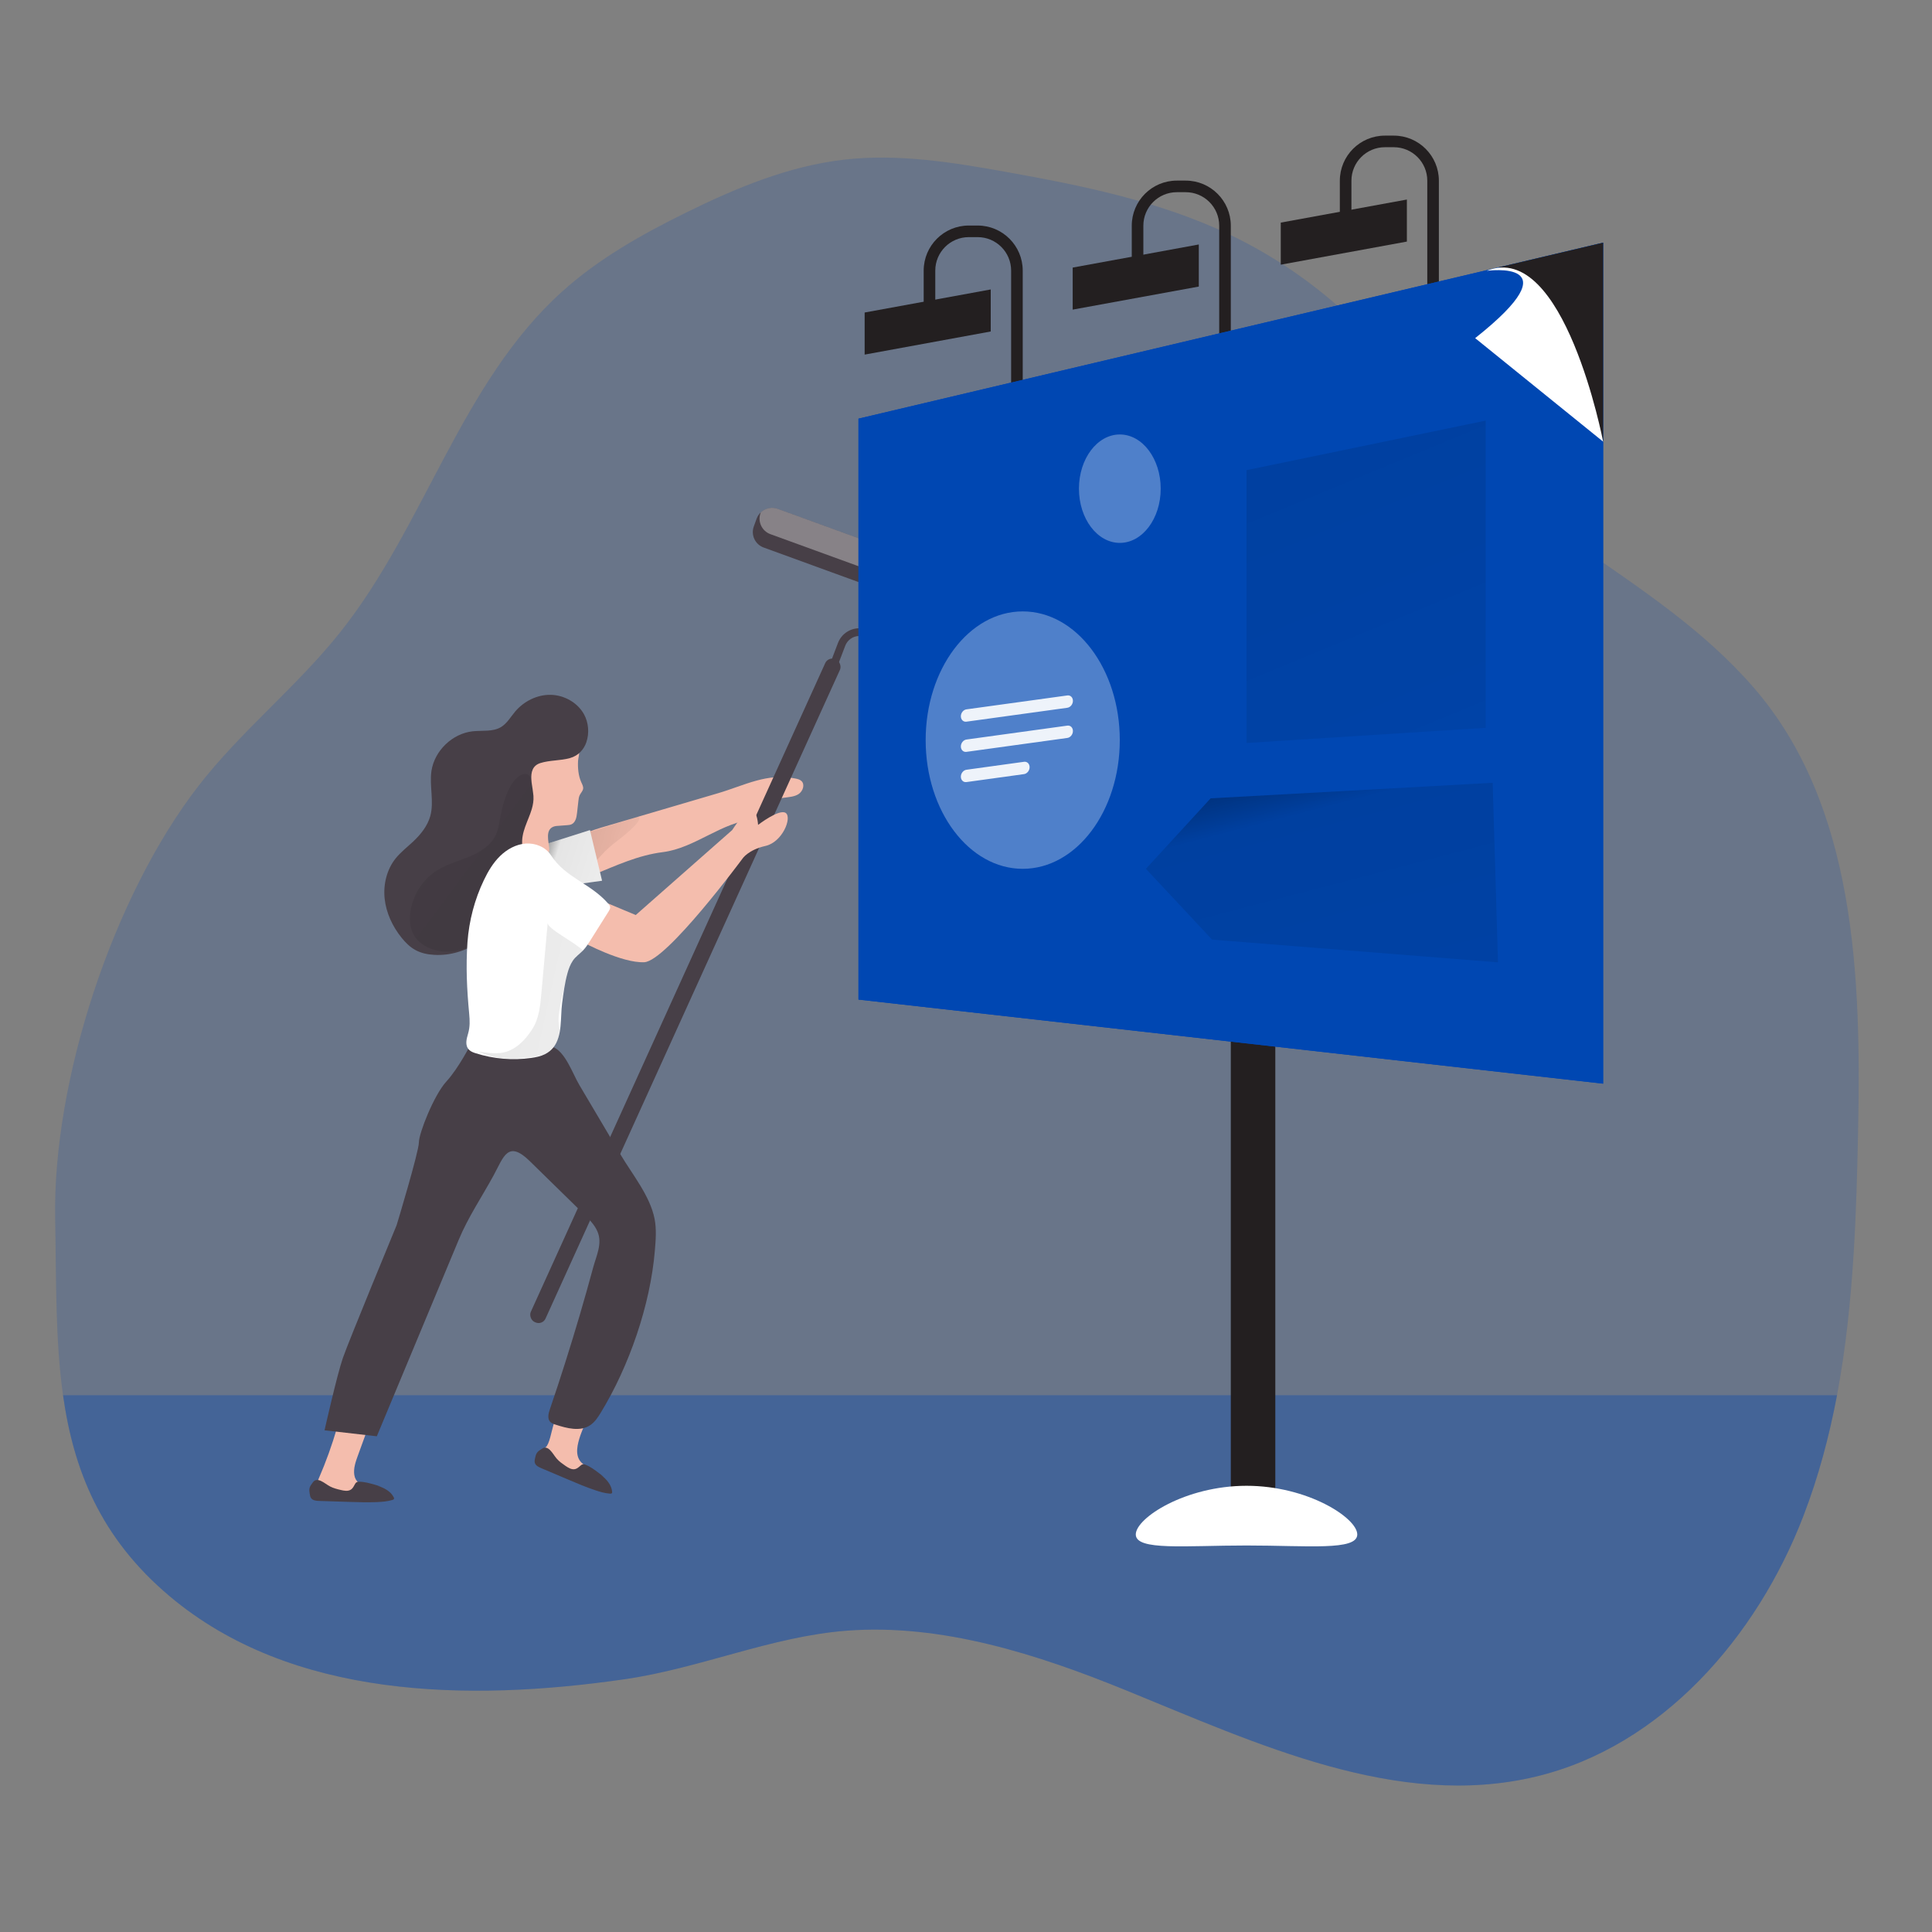<?xml version="1.0" encoding="UTF-8"?> <svg xmlns="http://www.w3.org/2000/svg" xmlns:xlink="http://www.w3.org/1999/xlink" transform="scale(1)" id="Layer_24" viewBox="0 0 500 500" class="show_show__wrapper__graphic__5Waiy "><rect x="0" y="0" width="500" height="500" fill="#808080" stroke="none"/><title>React</title><defs><style>.cls-1,.cls-2,.cls-3,.cls-4,.cls-5,.cls-6,.cls-7,.cls-8,.cls-9,.cls-10,.cls-11,.cls-12,.cls-13,.cls-14,.cls-15,.cls-16,.cls-17{stroke-width:0px;}.cls-1,.cls-5,.cls-13,.cls-16{fill:#fff;}.cls-1,.cls-6{opacity:.35;}.cls-2,.cls-6,.cls-15{fill:#0047b2;}.cls-3{fill:url(#linear-gradient);}.cls-4{fill:#f4bdad;}.cls-5{opacity:.31;}.cls-5,.cls-15{isolation:isolate;}.cls-7{fill:#ffffff;}.cls-8{fill:url(#linear-gradient-4);}.cls-9{fill:url(#linear-gradient-2);}.cls-10{fill:url(#linear-gradient-3);}.cls-11{fill:url(#linear-gradient-5);}.cls-12{fill:url(#linear-gradient-6);}.cls-13{opacity:.9;}.cls-14{fill:#473f47;}.cls-15{opacity:.18;}.cls-17{fill:#231f20;}</style><linearGradient id="linear-gradient" x1="-2529.88" y1="1090.17" x2="-2500.75" y2="1080.73" gradientTransform="translate(2862.44 647.03) rotate(32.31)" gradientUnits="userSpaceOnUse"><stop offset="0" stop-color="#000"></stop><stop offset=".13" stop-color="#000" stop-opacity=".69"></stop><stop offset=".25" stop-color="rgba(0,0,0,.32)" stop-opacity=".32"></stop><stop offset="1" stop-color="#000" stop-opacity="0"></stop></linearGradient><linearGradient id="linear-gradient-2" x1="-1947.28" y1="745.5" x2="-1889.63" y2="737.67" gradientTransform="translate(2211.31 346.99) rotate(24.53)" xlink:href="#linear-gradient"></linearGradient><linearGradient id="linear-gradient-3" x1="203.57" y1="282.37" x2="20.35" y2="146.11" gradientTransform="matrix(1,0,0,1,0,0)" xlink:href="#linear-gradient"></linearGradient><linearGradient id="linear-gradient-4" x1="76.03" y1="243.21" x2="226.54" y2="276.45" gradientTransform="matrix(1,0,0,1,0,0)" xlink:href="#linear-gradient"></linearGradient><linearGradient id="linear-gradient-5" x1="323.59" y1="145.35" x2="390.57" y2="402.1" gradientTransform="matrix(1,0,0,1,0,0)" xlink:href="#linear-gradient"></linearGradient><linearGradient id="linear-gradient-6" x1="303.1" y1="28.51" x2="428.12" y2="331.02" gradientTransform="matrix(1,0,0,1,0,0)" xlink:href="#linear-gradient"></linearGradient></defs><path class="cls-15" d="M480.86,293.31c-.21,10.28-.49,20.64-1.13,30.95-.77,12.39-2.04,24.72-4.31,36.82-2.02,10.66-4.8,21.13-8.72,31.3-12.03,31.29-36.67,59.64-69.29,67.42-35.82,8.55-72.07-8.53-106.18-22.42-22.52-9.17-47.45-17.25-72.09-15.36-19.51,1.49-37.91,9.74-57.52,12.57-40.69,5.88-86.21,5.01-117.67-21.45-18.06-15.19-24.93-32.85-27.64-52.06-2.03-14.43-1.72-29.73-2.03-45.51-.71-35.95,14.97-83.62,37.09-112.18,11.05-14.25,25.43-25.64,36.67-39.76,21.95-27.56,31.27-64.61,57.46-88.19,9.44-8.5,20.65-14.81,32.05-20.42,13.02-6.42,26.67-12.1,41.09-13.72,13.91-1.56,27.93.72,41.7,3.19,19.82,3.55,39.82,7.6,57.99,16.28,19.57,9.35,36.57,24.03,48.69,42.02,22.2,32.98,60.84,45.31,86.71,75.02,26.6,30.56,27.98,75,27.13,115.5Z"></path><path class="cls-6" d="M475.42,361.08c-2.02,10.66-4.8,21.13-8.72,31.3-12.03,31.29-36.67,59.64-69.29,67.42-35.82,8.55-72.07-8.53-106.18-22.42-22.52-9.17-47.45-17.25-72.09-15.36-19.51,1.49-37.91,9.74-57.52,12.57-40.69,5.88-86.21,5.01-117.67-21.45-18.06-15.19-24.93-32.85-27.64-52.06h459.11Z"></path><g id="character_2"><path class="cls-4" d="M147.41,228.89c2-.81,4-1.62,5.99-2.43,6.05-2.45,11.7-5.12,18.14-5.93,8.39-1.05,15.3-7.88,23.73-8.5,1.2-.09,2.47-.06,3.5-.69s1.57-2.21.69-3.03c.61-1.19,2.05-1.66,3.37-1.85,1.32-.19,2.73-.23,3.85-.96,1.12-.73,1.7-2.49.72-3.39-.39-.36-.93-.5-1.45-.61-7.41-1.57-13.27,1.77-20.11,3.78-9.74,2.87-19.49,5.74-29.23,8.6-3.46,1.02-7.1,2.14-9.57,4.77-2.47,2.63-2.31,7.82.37,10.24Z"></path><rect class="cls-14" x="175.3" y="162.25" width="4.19" height="188.35" rx="1.98" ry="1.98" transform="translate(121.81 -50.39) rotate(24.41)"></rect><path class="cls-4" d="M157.38,233.82l7.15,2.99,24.96-21.99s3.76-5.88,5.14-5.33,1.56,3.99,1.56,3.99c0,0,5.53-4.27,7.17-3.08,1.64,1.19-.81,7.52-5.27,8.53-4.47,1.01-5.94,3.29-5.94,3.29,0,0-19.63,26.53-25.41,26.8-5.78.28-15.81-5.14-15.81-5.14l6.46-10.09Z"></path><path class="cls-3" d="M147.41,228.89c2.88-1.17,3.71-1.59,5.45-4.11s3.88-4.83,6.32-6.73c.67-.52,7.62-5.69,6.03-6.61-.41-.24-2.33.67-2.81.82-.96.3-1.92.6-2.89.9-1.92.6-3.85,1.2-5.77,1.81-1.25.39-2.82.48-3.9,1.18-1.14.73-1.9,1.54-2.81,2.51-2.47,2.63-2.31,7.82.37,10.24Z"></path><polygon class="cls-7" points="139.77 218.93 152.68 214.83 155.81 227.93 143.31 229.66 139.77 218.93"></polygon><polygon class="cls-9" points="139.77 218.93 152.68 214.83 155.81 227.93 143.31 229.66 139.77 218.93"></polygon><path class="cls-4" d="M148.71,356.72c-.26.06-.52.14-.75.28-.33.19-.59.48-.84.77-2.6,2.95-2.82,7.73-4.02,11.47-.33,1.03-.94,4.64-1.89,5.31-1.28.9-1.05,2.96-.1,4.2.96,1.24,2.49,1.87,3.95,2.44,1.98.78,3.97,1.56,5.95,2.34.71.28,1.52.55,2.19.19,1.08-.59.78-2.3-.08-3.17-.87-.87-2.09-1.35-2.87-2.29-1.48-1.8-.82-4.48-.08-6.69,1.22-3.66,7.62-15.92-.92-14.92-.18.02-.36.05-.53.08Z"></path><path class="cls-4" d="M103.7,320.82s-11.31,21.72-13.4,35c-1.43,9.08-4.13,18.37-7.8,26.8-.23.52-.46,1.09-.32,1.64.23.93,1.35,1.3,2.29,1.47,3.09.56,6.25.73,9.38.51.47-.03,1.11-.27,1.01-.74-.04-.18-.19-.32-.34-.44-1.29-1.08-2.55-1.53-2.83-3.38-.24-1.62.32-3.32.87-4.82,1.16-3.2,2.33-6.39,3.49-9.59,5.01-13.76,10.06-27.59,17.32-40.31.33-.58.68-1.19.75-1.86.13-1.24-.7-2.35-1.48-3.32-.88-1.09-1.79-2.2-3.02-2.86-1.23-.66-2.88-.75-3.94.16"></path><path class="cls-14" d="M121.98,269.97s-3.24,6.42-6.45,9.91c-3.21,3.49-7.12,13.4-7.12,15.77s-5.67,21.16-5.77,21.44-12.37,29.91-13.91,34.37-4.74,18.7-4.74,18.7l13.53,1.55s20.82-49.94,21.2-50.86c2.46-5.91,6-11.1,9.04-16.69,2.58-4.74,3.66-9.24,9.36-3.65,4.62,4.53,9.25,9.05,13.87,13.58,1.43,1.4,2.89,2.85,3.66,4.69,1.28,3.05-.31,6.2-1.13,9.22-1.12,4.12-2.27,8.23-3.48,12.33-2.41,8.19-4.98,16.33-7.74,24.41-.37,1.08-.69,2.41.1,3.24.36.37.87.55,1.36.71,2.95.96,6.39,1.87,8.98.15,1.17-.78,1.97-1.99,2.7-3.18,7.38-12.06,12.87-27.93,14.04-42.05.23-2.73.45-5.51-.08-8.2-1.18-5.95-5.78-11.5-8.83-16.65-3.55-5.99-7.09-11.98-10.64-17.97-1.76-2.97-3.63-8.69-6.98-9.9-1.77-.64-4.67-.2-6.54-.29-4.82-.21-9.64-.42-14.46-.63Z"></path><path class="cls-14" d="M156.29,382.21c-.44-.33-.88-.67-1.32-1-1.07-.81-2.16-1.63-3.41-2.13-.21-.08-.44-.16-.67-.13-.31.04-.56.26-.79.47-.37.33-.78.66-1.26.78-.89.21-1.77-.34-2.53-.86-.78-.54-1.57-1.09-2.2-1.81-.63-.72-1.08-1.58-1.76-2.25-.38-.38-.89-.71-1.42-.63-.29.04-.55.2-.79.36-.43.27-.87.55-1.16.96-.28.4-.39.89-.5,1.36-.09.42-.19.85-.06,1.26.21.7.96,1.07,1.64,1.36,2.38,1.01,4.76,2.02,7.13,3.02,2.23.95,4.47,1.9,6.77,2.67,1.26.43,2.55.81,3.88.91.19.02.41.01.52-.14.08-.1.07-.24.06-.37-.16-1.78-1.48-3.23-2.88-4.34"></path><path class="cls-4" d="M148.99,212.05c-.21.56-.54,1.04-1.08,1.28-.33.15-.71.19-1.07.22-.71.06-1.42.12-2.14.16-.51.03-1.04.05-1.51.25-2.11.86-1.2,3.8-1.06,5.49.03.39.05.8-.15,1.13-.24.38-.71.53-1.15.65-1.74.48-3.89.85-5.11-.47-.65-.7-.84-1.7-1-2.64-.93-5.48-1.81-11.07-.98-16.56.5-3.33,1.84-6.81,4.72-8.55,2.34-1.41,5.8-1.87,8.42-1.1,1.26.37,2.43,1.13,2.87,2.43.3.88-.1,1.65-.15,2.55-.1,1.83.07,3.87.83,5.55.24.54.57,1.1.48,1.69-.09.6-.58,1.05-.85,1.59-.26.5-.32,1.07-.38,1.63-.11,1.01-.22,2.02-.34,3.03-.06.55-.15,1.15-.35,1.68Z"></path><path class="cls-14" d="M151.77,192.04c-.66,1.93-2.07,3.54-4.27,4.15-2.48.7-5.18.51-7.66,1.29-2.05.66-2.43,2.37-2.33,4.23.04.87.19,1.76.34,2.6v.06c.09.59.17,1.16.21,1.63.08,1.18-.11,2.29-.44,3.39-.91,3.07-2.81,5.99-2.46,9.35.15,1.59.8,3.11,1.19,4.64.17.64.28,1.29.32,1.95.09,2.18-.83,4.32-2.16,6.05-.34.44-.74.83-1.16,1.21-1.02.93-2.16,1.74-2.94,2.82-.76,1.06-1.04,2.5-1.78,3.62-1.04,1.55-2.33,2.94-3.79,4.1-.21.17-.42.3-.64.45-3.41,2.48-7.7,3.81-11.91,3.53-1.67-.09-3.34-.45-4.8-1.25-1.42-.78-2.58-1.95-3.6-3.22-2.31-2.88-3.94-6.37-4.34-10.03-.4-3.68.53-7.55,2.82-10.43,1.33-1.65,3.03-2.96,4.57-4.4,1.95-1.84,3.7-4.02,4.42-6.6,1.02-3.77-.27-7.81.3-11.68.8-5.23,5.4-9.65,10.65-10.24,2.5-.27,5.21.19,7.36-1.1,1.55-.95,2.48-2.62,3.66-4.02,2.24-2.65,5.67-4.38,9.16-4.32,3.49.06,6.94,1.97,8.64,5.02,1.18,2.12,1.42,4.89.63,7.19Z"></path><path class="cls-10" d="M137.85,204.31v.06c.04,1.76-.17,3.72-.23,5.02-.91,3.07-2.81,5.99-2.46,9.35.15,1.59.8,3.11,1.19,4.64-.64,3.19-1.61,6.28-3,9.21-.63,1.33-1.33,2.6-2.14,3.85-1.69,2.58-3.85,4.95-6.37,6.69-.21.17-.42.3-.64.45-2.18,1.4-4.61,2.35-7.19,2.64-4.09.45-8.8-1.27-10.33-5.1-.53-1.35-.64-2.82-.55-4.27.36-4.7,3.05-9.16,7.05-11.64,2.58-1.59,5.55-2.37,8.34-3.53,2.79-1.18,5.55-2.92,6.82-5.65.68-1.5.87-3.17,1.18-4.78.53-2.98,2.27-9.59,5.61-10.79,1.29-.45,1.99.13,2.37,1.23.23.7.32,1.61.34,2.6Z"></path><path class="cls-7" d="M143.21,271.08c-.55.69-1.27,1.29-2.19,1.75-1.1.55-2.32.79-3.53.96-4.8.68-9.76.26-14.38-1.21-.6-.19-1.21-.41-1.66-.84-1.23-1.19-.7-2.89-.3-4.28.5-1.73.44-3.31.27-5.14-.6-6.37-.87-12.11-.44-18.48.41-5.56,1.84-11.04,4.25-16.07,1.08-2.26,2.39-4.48,4.19-6.23,1.8-1.76,4.14-3.05,6.64-3.23,2.51-.18,5.16.9,6.52,3.02,3.81,5.89,10.17,7.21,14.8,12.49.24.27.5.58.53.95.03.4-.19.76-.4,1.1-1.64,2.58-3.27,5.18-4.89,7.76-.52.81-1.05,1.64-1.74,2.35-.88.9-1.92,1.58-2.64,2.65-.65.97-1.06,2.08-1.37,3.19-.7,2.54-1.06,5.23-1.4,7.84-.47,3.64.12,8.43-2.26,11.42Z"></path><path class="cls-14" d="M98.53,384.68c-.53-.15-1.06-.31-1.6-.46-1.29-.37-2.61-.74-3.95-.75-.23,0-.47.01-.67.12-.27.15-.43.45-.57.72-.23.44-.49.9-.9,1.18-.76.52-1.77.33-2.67.11-.93-.22-1.86-.45-2.71-.89-.85-.44-1.58-1.08-2.45-1.47-.49-.22-1.08-.34-1.55-.07-.25.14-.44.39-.61.62-.3.41-.61.83-.73,1.32-.12.47-.04.97.03,1.45.06.42.13.86.4,1.2.45.58,1.28.65,2.02.68,2.58.08,5.16.16,7.75.25,2.43.08,4.85.15,7.28.05,1.33-.06,2.67-.17,3.95-.55.18-.05.38-.14.43-.32.03-.12-.02-.25-.08-.37-.79-1.6-2.55-2.47-4.25-3.01"></path><path class="cls-8" d="M143.32,270.91c-.42.53-.91.99-1.46,1.39-1.54,1.11-3.89,1.23-5.74,1.46-4.15.51-8.52.27-12.31-1.64,1.88.3,3.79.6,5.69.39,3.6-.39,6.4-3.23,8.25-6.17,1.75-2.72,2.07-6.08,2.36-9.31.55-6.05,1.09-12.11,1.63-18.16,0,1.52,6.69,4.77,9.14,7.11-.59.6-1.28,1.08-1.86,1.68-1.65,1.72-2.24,4.18-2.67,6.52-.66,3.55-2.43,8.45-1.55,12.21-.03.32-.05.65-.07.97-.08,1.31-.61,2.54-1.42,3.55Z"></path></g><path class="cls-14" d="M215.63,173.47c-.12,0-.24-.02-.36-.07-.52-.2-.78-.77-.58-1.29l2.17-5.69c.86-2.27,2.99-3.77,5.41-3.83l20.37-.54c1.34-.04,2.56-.74,3.26-1.88l.07-.11c.62-1.01.76-2.24.38-3.36-.39-1.12-1.25-2.01-2.36-2.42l-31.78-11.84c-.52-.19-.78-.77-.59-1.29.19-.52.77-.78,1.29-.59l31.78,11.84c1.68.63,2.97,1.96,3.55,3.65.58,1.69.38,3.54-.56,5.06l-.07.11c-1.06,1.72-2.9,2.77-4.91,2.83l-20.37.54c-1.61.04-3.02,1.04-3.59,2.55l-2.17,5.69c-.15.4-.53.64-.93.64Z"></path><path class="cls-14" d="M243.8,151.71l-.06.16-.66,1.82c-.81,2.22-3.26,3.36-5.48,2.56l-39.96-14.55c-2.22-.8-3.36-3.25-2.55-5.47l.72-1.98c.23-.65.61-1.2,1.08-1.65h.01c1.13-1.07,2.81-1.47,4.38-.91l39.97,14.55c2.21.8,3.35,3.25,2.55,5.47Z"></path><path class="cls-1" d="M243.8,151.71l-.06.16c-1.14,1.07-2.82,1.48-4.39.91l-39.97-14.54c-2.21-.81-3.36-3.26-2.55-5.47l.06-.17h.01c1.13-1.07,2.81-1.47,4.38-.91l39.97,14.55c2.21.8,3.35,3.25,2.55,5.47Z"></path><path class="cls-17" d="M264.68,103.4h-3v-33.37c0-4.78-3.89-8.66-8.66-8.66h-2.31c-4.78,0-8.66,3.89-8.66,8.66v11.95h-3v-11.95c0-6.43,5.23-11.66,11.66-11.66h2.31c6.43,0,11.66,5.23,11.66,11.66v33.37Z"></path><polygon class="cls-17" points="256.4 85.79 223.77 91.77 223.77 80.88 256.4 74.91 256.4 85.79"></polygon><path class="cls-17" d="M318.53,91.77h-3v-33.37c0-4.78-3.89-8.66-8.66-8.66h-2.31c-4.78,0-8.66,3.89-8.66,8.66v11.95h-3v-11.95c0-6.43,5.23-11.66,11.66-11.66h2.31c6.43,0,11.66,5.23,11.66,11.66v33.37Z"></path><polygon class="cls-17" points="310.25 74.16 277.61 80.13 277.61 69.25 310.25 63.27 310.25 74.16"></polygon><path class="cls-17" d="M372.38,80.13h-3v-33.37c0-4.78-3.89-8.66-8.66-8.66h-2.31c-4.78,0-8.66,3.89-8.66,8.66v11.95h-3v-11.95c0-6.43,5.23-11.66,11.66-11.66h2.31c6.43,0,11.66,5.23,11.66,11.66v33.37Z"></path><polygon class="cls-17" points="364.1 62.52 331.46 68.5 331.46 57.61 364.1 51.64 364.1 62.52"></polygon><rect class="cls-17" x="318.53" y="212.87" width="11.52" height="183"></rect><polygon class="cls-2" points="222.17 108.35 414.89 62.8 414.89 280.45 222.17 258.69 222.17 108.35"></polygon><polygon class="cls-2" points="222.17 108.35 414.89 62.8 414.89 280.45 222.17 258.69 222.17 108.35"></polygon><ellipse class="cls-5" cx="264.68" cy="191.54" rx="25.12" ry="33.31"></ellipse><path class="cls-13" d="M250.11,183.58l26.12-3.6c.8-.11,1.44.51,1.44,1.4h0c0,.88-.65,1.68-1.44,1.79l-26.12,3.6c-.8.11-1.44-.51-1.44-1.4h0c0-.88.65-1.68,1.44-1.79Z"></path><path class="cls-13" d="M250.11,191.39l26.12-3.6c.8-.11,1.44.51,1.44,1.4h0c0,.88-.65,1.68-1.44,1.79l-26.12,3.6c-.8.11-1.44-.51-1.44-1.4h0c0-.88.65-1.68,1.44-1.79Z"></path><path class="cls-13" d="M250.11,199.21l14.91-2.06c.8-.11,1.44.51,1.44,1.4h0c0,.88-.65,1.68-1.44,1.79l-14.91,2.06c-.8.11-1.44-.51-1.44-1.4h0c0-.88.65-1.68,1.44-1.79Z"></path><ellipse class="cls-5" cx="289.81" cy="126.47" rx="10.58" ry="14.03"></ellipse><polygon class="cls-17" points="414.89 62.8 414.89 114.3 394.49 70.84 387.68 69.23 414.89 62.8"></polygon><path class="cls-16" d="M384.75,70.09s23.07-3.21-2.98,17.42l33.12,26.79s-10.05-52.33-30.14-44.21Z"></path><path class="cls-16" d="M351.26,397.12c0,4.27-12.83,2.85-28.66,2.85s-28.66,1.42-28.66-2.85,12.83-12.6,28.66-12.6,28.66,8.33,28.66,12.6Z"></path><polygon class="cls-11" points="386.3 202.59 313.31 206.61 296.56 224.85 313.68 243.17 387.68 249.06 386.3 202.59"></polygon><polygon class="cls-12" points="384.49 188.36 322.6 192.29 322.6 121.68 384.49 108.85 384.49 188.36"></polygon></svg> 